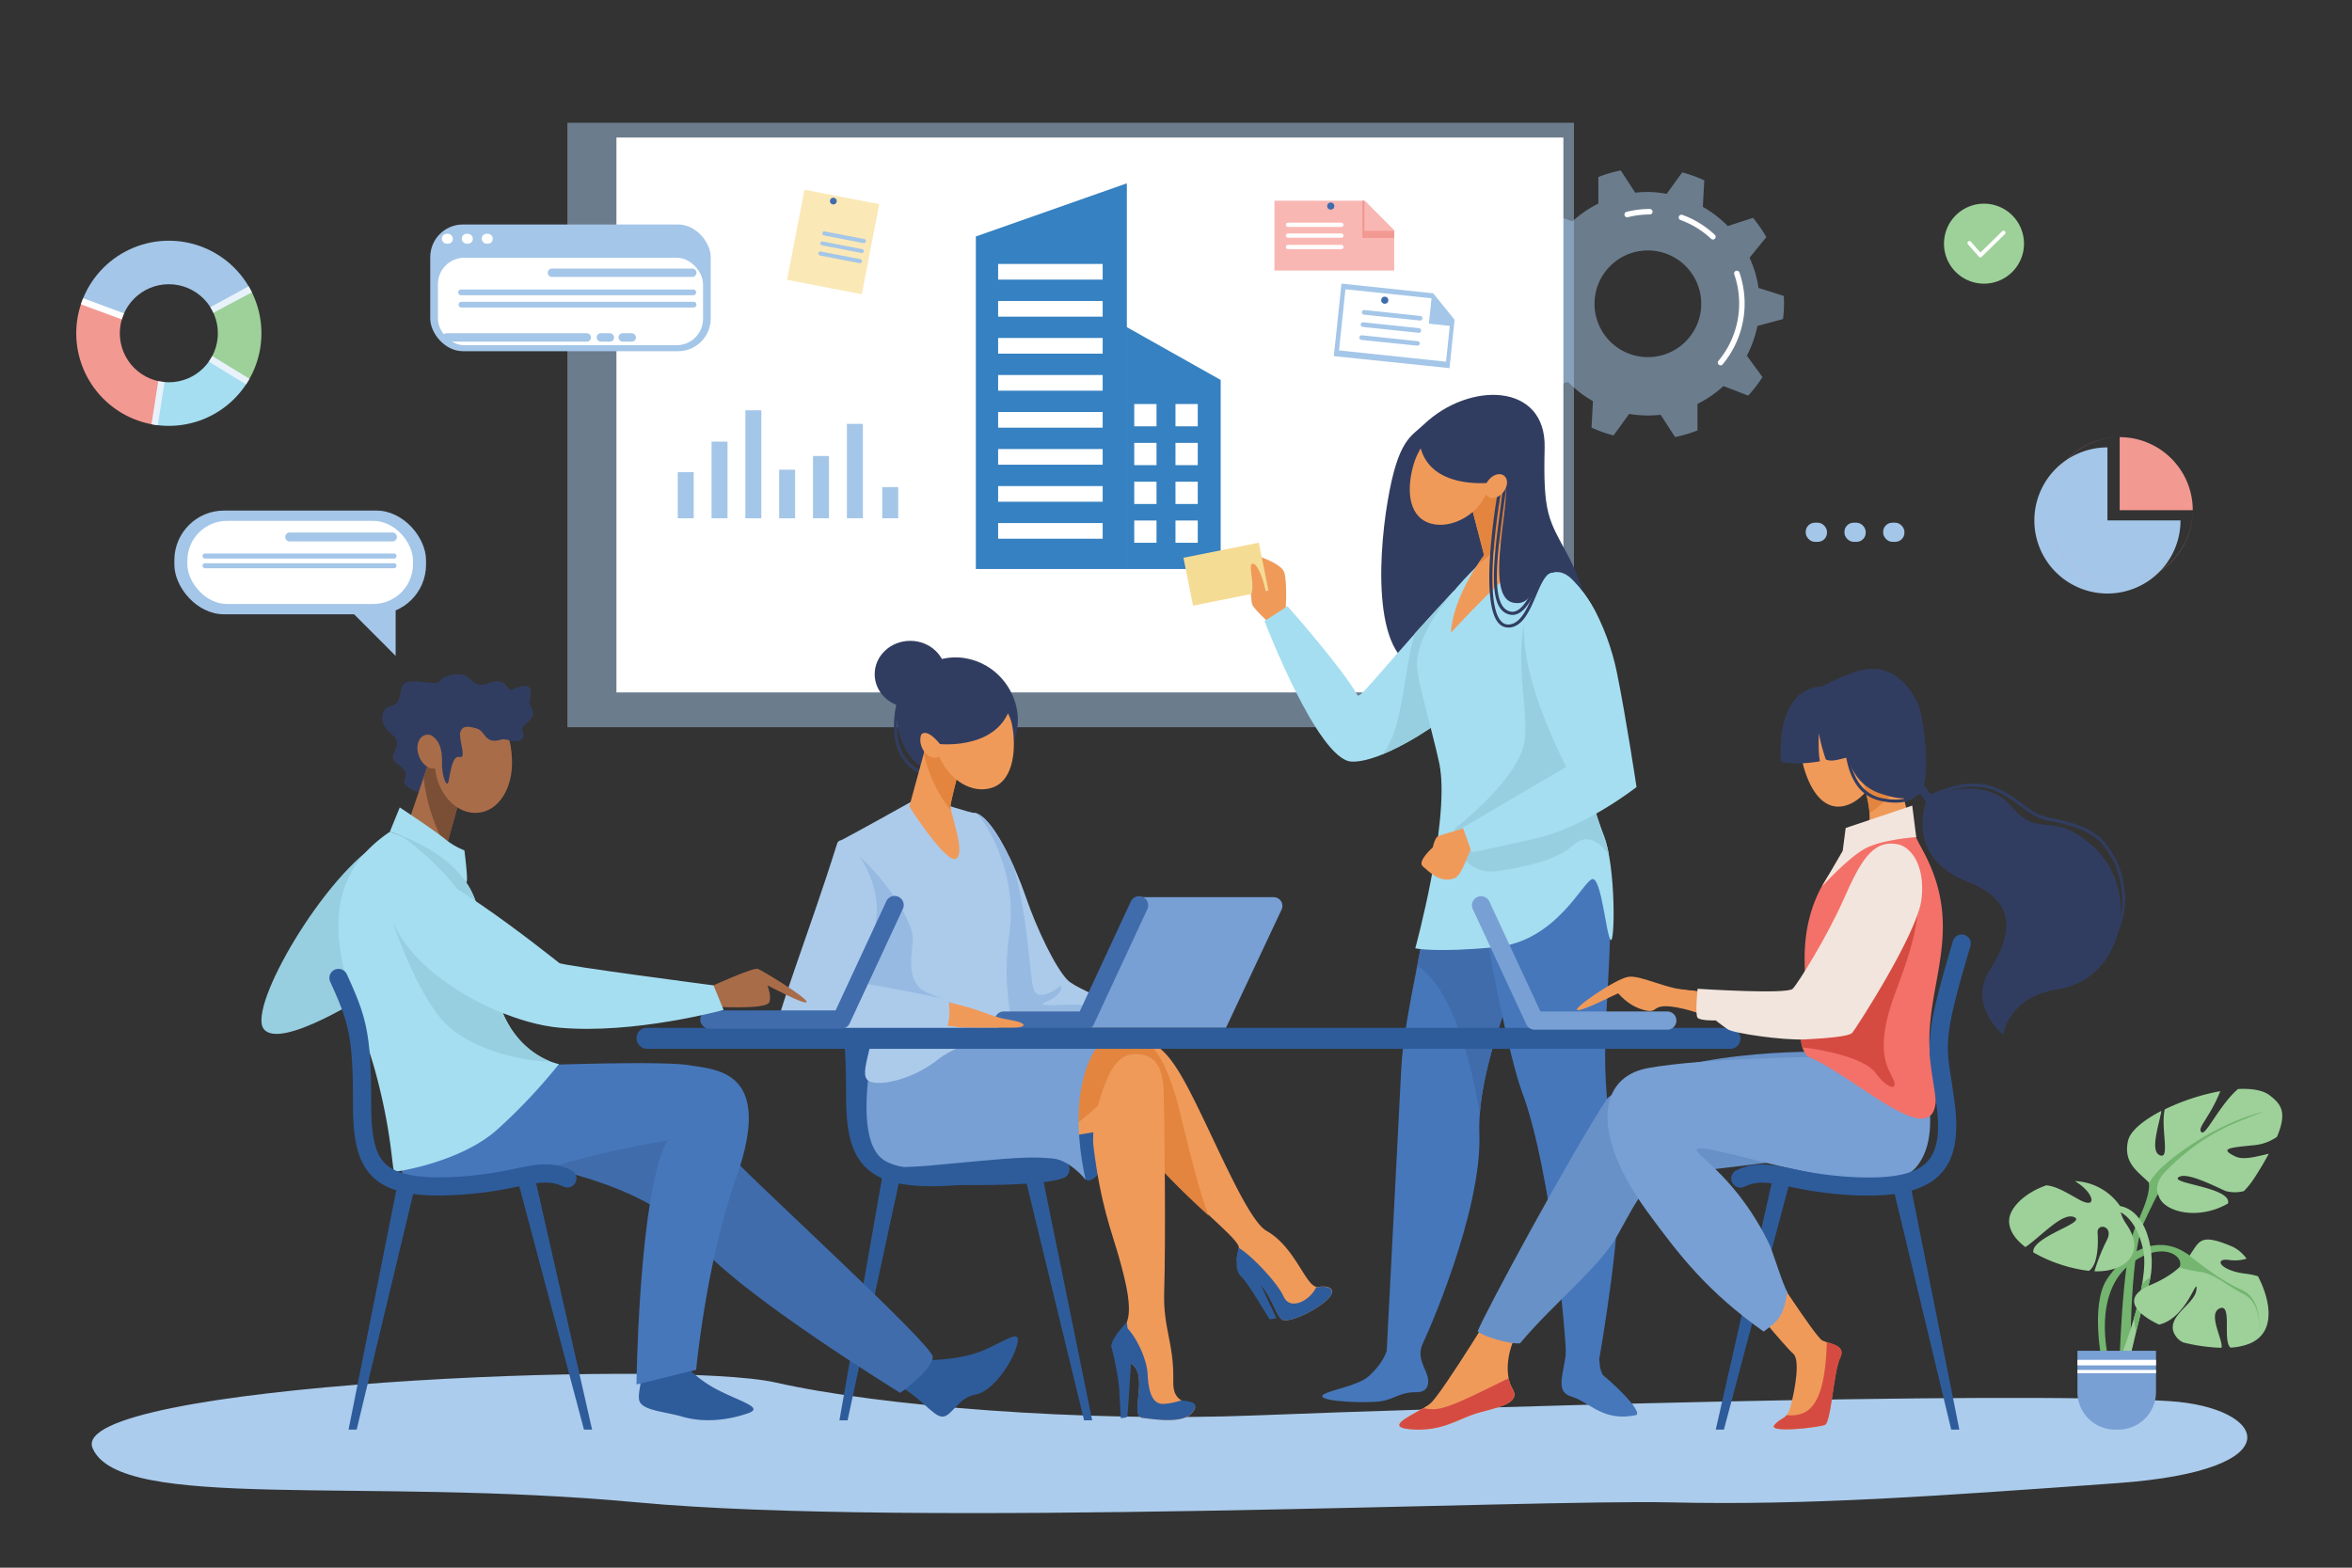 <svg xmlns="http://www.w3.org/2000/svg" xmlns:xlink="http://www.w3.org/1999/xlink" id="Layer_1" data-name="Layer 1" viewBox="0 0 588 392"><rect x="0" y="0" width="588" height="392" fill="#333333" stroke="none"/><defs><style>.cls-1{fill:none;}.cls-2{fill:#abccec;}.cls-26,.cls-3{fill:#a4c6e8;}.cls-3{opacity:0.5;}.cls-4{fill:#fff;}.cls-5{fill:#3581c1;}.cls-6{fill:#313d60;}.cls-7{fill:#4677bb;}.cls-8{fill:#406cac;}.cls-9{fill:#f09a5a;}.cls-10{fill:#a5def0;}.cls-11{fill:#97cfe0;}.cls-12{fill:#e3853e;}.cls-13{fill:#f5dc95;}.cls-14{fill:#accbeb;}.cls-15{fill:#97bae2;}.cls-16{fill:#78a0d4;}.cls-17{fill:#2e5c9b;}.cls-18{fill:#6891c8;}.cls-19{fill:#f37169;}.cls-20{fill:#d54b42;}.cls-21{fill:#f2e5dd;}.cls-22{fill:#a96c49;}.cls-23{fill:#7a4f35;}.cls-24{fill:#74b570;}.cls-25{fill:#9dd199;}.cls-27{fill:#f29992;}.cls-28{clip-path:url(#clip-path);}.cls-29{fill:#e8f2fb;}.cls-30{fill:#f9b7b3;}.cls-31{fill:#fae8b6;}</style><clipPath id="clip-path"><path class="cls-1" d="M42.21,60.19A23.15,23.15,0,1,0,65.36,83.33,23.14,23.14,0,0,0,42.21,60.19Zm0,35.4A12.26,12.26,0,1,1,54.47,83.33,12.26,12.26,0,0,1,42.21,95.59Z"></path></clipPath></defs><path class="cls-2" d="M542.34,350.35c-42-2.63-184.87,1.83-228.32,3.57s-93.89-2.29-120.09-8.22-177.64.5-170.77,16.44,67.47,7.12,136.2,13.53,223.28-.8,258.15,0,66.83-1.6,111.76-4.81S566.68,351.88,542.34,350.35Z"></path><path class="cls-3" d="M445.76,79.78A34.24,34.24,0,0,0,446,76c0-.68,0-1.35-.06-2l-6.31-2a27.54,27.54,0,0,0-2.24-7.56l4.19-5.15a34.65,34.65,0,0,0-3.32-4.82l-6.31,2.06a28,28,0,0,0-6.24-4.8l.36-6.63a34.27,34.27,0,0,0-5.51-2l-3.9,5.38A27.51,27.51,0,0,0,412,48a28.21,28.21,0,0,0-3.2.18l-3.61-5.57a34.07,34.07,0,0,0-5.6,1.65v6.64a28.3,28.3,0,0,0-6.5,4.46L386.89,53a33.55,33.55,0,0,0-3.57,4.63L387.23,63a27.85,27.85,0,0,0-2.64,7.43l-6.4,1.71A34.2,34.2,0,0,0,378,76c0,.69,0,1.36.06,2l6.31,2a27.54,27.54,0,0,0,2.24,7.56l-4.19,5.15a34.65,34.65,0,0,0,3.32,4.82L392,95.5a27.82,27.82,0,0,0,6.24,4.8l-.36,6.63a34.27,34.27,0,0,0,5.51,1.95l3.9-5.38a27.47,27.47,0,0,0,4.66.39,28.25,28.25,0,0,0,3.21-.18l3.61,5.57a34.07,34.07,0,0,0,5.6-1.65V101a27.76,27.76,0,0,0,6.49-4.47l6.19,2.39a33.55,33.55,0,0,0,3.57-4.63l-3.91-5.36a27.85,27.85,0,0,0,2.64-7.43ZM412,89.3A13.34,13.34,0,1,1,425.31,76,13.33,13.33,0,0,1,412,89.3Z"></path><path class="cls-4" d="M430.16,91.36a.64.64,0,0,1-.43-.16.66.66,0,0,1-.09-1,22.4,22.4,0,0,0,3.94-21.55.69.69,0,1,1,1.3-.45,23.8,23.8,0,0,1-4.19,22.88A.68.68,0,0,1,430.16,91.36Z"></path><path class="cls-4" d="M428.23,59.89a.72.72,0,0,1-.47-.19A22.2,22.2,0,0,0,420.07,55a.69.69,0,0,1,.47-1.29,23.47,23.47,0,0,1,8.16,5,.69.69,0,0,1-.47,1.19Z"></path><path class="cls-4" d="M406.8,54.33a.67.67,0,0,1-.66-.52.69.69,0,0,1,.49-.84,24.22,24.22,0,0,1,5.82-.72.69.69,0,0,1,0,1.38,22.41,22.41,0,0,0-5.48.68Z"></path><rect class="cls-3" x="141.85" y="30.7" width="251.63" height="151.14"></rect><rect class="cls-4" x="154.11" y="34.39" width="236.74" height="138.75"></rect><polygon class="cls-5" points="281.71 45.84 243.96 59.13 243.96 142.28 281.71 142.28 281.71 45.84"></polygon><polygon class="cls-5" points="305.17 95.01 281.56 81.72 281.56 142.28 305.17 142.28 305.17 95.01"></polygon><rect class="cls-4" x="283.56" y="101.03" width="5.57" height="5.57"></rect><rect class="cls-4" x="283.56" y="110.74" width="5.57" height="5.57"></rect><rect class="cls-4" x="283.56" y="120.45" width="5.57" height="5.57"></rect><rect class="cls-4" x="283.56" y="130.15" width="5.57" height="5.57"></rect><rect class="cls-4" x="293.87" y="101.03" width="5.57" height="5.57"></rect><rect class="cls-4" x="293.87" y="110.74" width="5.57" height="5.57"></rect><rect class="cls-4" x="293.87" y="120.45" width="5.57" height="5.57"></rect><rect class="cls-4" x="293.87" y="130.15" width="5.57" height="5.57"></rect><rect class="cls-4" x="249.53" y="66" width="26.14" height="3.92"></rect><rect class="cls-4" x="249.53" y="75.26" width="26.14" height="3.92"></rect><rect class="cls-4" x="249.53" y="84.51" width="26.14" height="3.92"></rect><rect class="cls-4" x="249.53" y="93.77" width="26.14" height="3.92"></rect><rect class="cls-4" x="249.53" y="103.02" width="26.14" height="3.92"></rect><rect class="cls-4" x="249.53" y="112.28" width="26.14" height="3.92"></rect><rect class="cls-4" x="249.53" y="121.54" width="26.14" height="3.92"></rect><rect class="cls-4" x="249.53" y="130.79" width="26.14" height="3.92"></rect><path class="cls-6" d="M356,106.1c11.28-10.74,30.56-10.5,30.16,5.86s.94,17.89,5.58,26.47c16.11,29.76-19.2,28-33.92,29s-13.51-26.77-10.9-42.15S352.68,109.24,356,106.1Z"></path><path class="cls-7" d="M361.24,199.86c-3.62,30.38-10.19,52.83-10.92,67.23s-3.66,71.1-3.66,71.1,8-.56,8.78-1.79,15.14-33.19,14.4-53,14.39-49.83,14.39-49.83l-3.65-29.49Z"></path><path class="cls-8" d="M364.71,213.09l-5.65,2.36c-1.54,9.63-3.25,18.29-4.74,26,9,5.81,13.65,25.2,15.64,37.06,1-13.27,7.27-29.29,11.16-38.16Z"></path><path class="cls-7" d="M390.83,196.8S403,212.35,402.64,230c-.58,26.86-3.51,34.53,1.59,62.69,2,11-4.4,47-4.4,47s-5.45.43-8.38-1c.25-2.64-3.52-45.64-10.86-65.41-3.56-9.57-8.55-36.38-11.23-51.76s-3.18-18.55-2.2-18.55S390.83,196.8,390.83,196.8Z"></path><path class="cls-9" d="M321.38,153.61s.54-8-.33-10.53-8.35-4.65-8.35-4.65-.33,11.49.43,12.9,5.21,5.43,5.21,5.43Z"></path><path class="cls-10" d="M363.46,147.75c-17.13,18.45-22.73,26.21-24,26.21-4.07-7.18-17.58-22.37-17.58-22.37l-5.76,3.7s13.31,34.79,21.77,35.15,25.66-12,25.88-13.42S363.46,147.75,363.46,147.75Z"></path><path class="cls-11" d="M345.59,188.63c8.38-3.41,18-10.55,18.15-11.61.22-1.42-.28-29.27-.28-29.27-3.73,4-7,7.59-9.82,10.71C350.57,169.89,350.77,182.34,345.59,188.63Z"></path><path class="cls-10" d="M380.88,135.61s16.4,8.22,20,22.77-7,32.53-8.32,42.12-31.24,11.28-31.24,1c0-9.84-7.5-30.74-7.08-36.06,1-12.49,19.25-27.8,19.25-27.8Z"></path><path class="cls-9" d="M376.11,116.75l7,21.72s-7.52,5.8-20.38,19.75c.5-9.28,8.28-19.41,8.28-19.41l-5.33-20.5Z"></path><path class="cls-12" d="M379.39,126.88l-3.28-10.13-10.39,1.56,5.33,20.5s-.52.83-1.29,2.13A24.92,24.92,0,0,0,379.39,126.88Z"></path><path class="cls-9" d="M372.23,121.65c-1.9,6.91-9.25,10.72-14.48,9.28s-6.34-7.57-4.44-14.48,7.67-11.34,12.9-9.91S374.13,114.75,372.23,121.65Z"></path><path class="cls-10" d="M360,191.78c2.28,14.44-6.18,45.35-6.18,45.35s5.05,1.15,20.18-.31,21.8-16.57,24.08-17,3.45,14,4.57,15.2,1.3-18.29-1.64-25.92c-5.21-13.54-4.19-19.28-2.24-27.48C402.22,167,360,191.78,360,191.78Z"></path><path class="cls-7" d="M347,331.08c1.37,5.54-1.32,9.93-4.92,13.13-2.93,2.6-11.94,3.71-11.5,5s11.06,1.71,14.64,1.17,4.56-2.28,9-2.27c2.92,0,3.47-2.38,2.16-5.31s-1.75-4.56-.58-7.2S347,331.08,347,331.08Z"></path><path class="cls-7" d="M400.15,331.08c-.22,5.75-.89,10,.52,12.69,5.45,4.56,10,9.74,8.25,10.09-8.25,1.71-11.39-3.24-16.06-4.64-5.72-1.72.55-8.92-1.7-18.14-1.24-5.13,8.65-3.9,8.65-3.9Z"></path><path class="cls-11" d="M402.23,213.82a27.51,27.51,0,0,0-1.23-4.71c-5.21-13.54-4.19-19.28-2.24-27.48a6.54,6.54,0,0,0,.19-1.72c.44-1.46.85-2.94,1.21-4.43l-1.76-16-12.75-15.13c-9.55,14-3.1,31.41-4.53,41s-17.44,21.84-17.44,21.84l.52,3.4a8.65,8.65,0,0,0,9.73,7.27c6.59-.91,15.25-2.75,19.1-6.32S400.05,210.8,402.23,213.82Z"></path><path class="cls-9" d="M367.42,206.69s-7.06,2-7.91,2.42-1.31,2.77-1.31,2.77-4,3.52-2.49,4.76,4.31,4.39,8,2.93c2.25-.9,4-9.15,5.46-9.22S367.42,206.69,367.42,206.69Z"></path><path class="cls-10" d="M387.43,142.55c7.56.21,14.41,13.83,16.8,25.64s4.9,28.61,4.9,28.61-12.52,9.89-24.9,12.78c-10.8,2.52-16.32,3.51-16.32,3.51l-2.19-6.17,25.84-15.18s-9.5-17.9-10.44-31.4S381.68,142.39,387.43,142.55Z"></path><rect class="cls-13" x="296.87" y="137.49" width="19.22" height="12.21" transform="translate(-22.26 63.1) rotate(-11.35)"></rect><path class="cls-9" d="M316.84,152.64c.26-4.95-2.19-11.71-3.6-11.7s.43,4.43-.33,7.36C312.5,149.88,316.84,152.64,316.84,152.64Z"></path><path class="cls-6" d="M354.69,108.7c.42,13.56,16.26,12.52,20.6,11.69s-5.28,28.6,3,30.3c6.07,1.25,4.71-8.24,11.45-7.61,3,.28,6,4.89,6,4.89a9.2,9.2,0,0,0-2.73-4.89c-2.28-2.05-8.25-14.63-9.82-23.64s-12.2-14.82-15.35-15-10.84,3.4-10.84,3.4Z"></path><path class="cls-6" d="M378.13,153.76a2.94,2.94,0,0,1-.65-.07c-2.65-.56-3.93-3.34-4-8.75-.09-4.63.68-10.58,1.49-16.87.32-2.55.66-5.18.94-7.73a.41.41,0,0,1,.44-.35.4.4,0,0,1,.35.44c-.28,2.55-.62,5.19-1,7.74-1.57,12.18-3,23.69,1.93,24.75a2.5,2.5,0,0,0,.47.05c2.86,0,5.44-5.58,6.94-11a.4.4,0,0,1,.49-.27.39.39,0,0,1,.27.49C384.82,145.75,382.15,153.76,378.13,153.76Z"></path><path class="cls-6" d="M377.07,156.91a3.14,3.14,0,0,1-2.34-1c-5.4-5.71-.06-34.34.17-35.56a.4.4,0,0,1,.78.15c-.06.29-5.5,29.45-.37,34.87a2.33,2.33,0,0,0,2.15.76c2.81-.37,4.42-4.17,5.85-7.53s2.69-6.33,5-6.25a.4.4,0,0,1,.38.41.4.4,0,0,1-.41.39h-.05c-1.74,0-2.94,2.8-4.2,5.76-1.51,3.56-3.22,7.58-6.47,8Z"></path><path class="cls-9" d="M375.88,123c-1.12,1.44-2.87,2-3.91,1.14s-1-2.63.14-4.06,2.86-1.95,3.9-1.15S377,121.55,375.88,123Z"></path><path class="cls-6" d="M252.82,173.2c3.87,7.74.66,16.64-6.94,19.79s-16,1.36-19.89-6.37-1-17,6.41-20.71S249,165.47,252.82,173.2Z"></path><path class="cls-6" d="M232,193.91c-.86,0-2.54-.3-4.68-2.2a12,12,0,0,1-3.55-6.72,23.35,23.35,0,0,1,1.31-12,.39.39,0,0,1,.5-.25.4.4,0,0,1,.25.5,22.69,22.69,0,0,0-1.28,11.57,11.12,11.12,0,0,0,3.3,6.28c2.71,2.41,4.53,2,4.55,2a.39.39,0,0,1,.48.27.4.4,0,0,1-.27.49A2.41,2.41,0,0,1,232,193.91Z"></path><path class="cls-14" d="M243.8,203.29c4.4,1,10,13.22,12.68,21.05s7.39,17.7,10.44,20.75S290,255.2,290,255.2s-49.45.09-48.44,0S243.8,203.29,243.8,203.29Z"></path><path class="cls-15" d="M270.05,251.27c-2.71-.39-12.47.87-8.31-.87s3.57-4,3.57-4-5.89,4.93-7,.62c-.91-3.72-1.27-16.84-4.75-30-2.87-6.52-6.63-13.05-9.8-13.76,0,0-.11,4.63-.29,11.13,1.21,14.37,3.27,35.49,3.79,40.81,6.56,0,17.53,0,26.7,0l6.11-.29S272.76,251.65,270.05,251.27Z"></path><path class="cls-14" d="M227.62,200.58s-14,7.82-17.26,9.49,9.14,50.48,11.9,52.58,27.05.36,29.81-2.28-2.12-10.73.27-26.93-7.3-30.18-8.54-30.15-9.37-2.71-9.37-2.71Z"></path><path class="cls-15" d="M222.26,262.65c2.76,2.09,20.14,2.13,27.54-.17.83-.26,4.62-1.77,4.71-3.19-.89-.17-4.44.26-5.87-.07-5-1.15-7.76-7.35-7.76-7.35s-2.76-1-8.92-3.6-3.63-10.52-3.77-14-6.09-14.86-17.26-23.49l-1,.46C209.11,219.17,219.71,260.71,222.26,262.65Z"></path><path class="cls-16" d="M318.43,224.34h-33.7L269.37,257H306.5l13.9-29.57A2.18,2.18,0,0,0,318.43,224.34Z"></path><path class="cls-8" d="M271.38,257.47H251.1a2.28,2.28,0,1,1,0-4.55h18.83l12.73-27.4a2.28,2.28,0,1,1,4.13,1.92l-13.34,28.71A2.27,2.27,0,0,1,271.38,257.47Z"></path><path class="cls-9" d="M236.21,250.49c8.8,1.65,11,3.67,15.76,4.44,5.44.88,4.79,2.08.75,2.08s-14.18.15-17.67-.62S236.21,250.49,236.21,250.49Z"></path><path class="cls-14" d="M209.26,211c-6.74,21.56-16.3,46-14.78,46s40.24,1.56,41.77.26,1.08-6.31.87-7-22-4.52-22-4.52,2.87-5.59,4-16.53S210.54,206.89,209.26,211Z"></path><path class="cls-9" d="M232.75,181.85l-5.43,19.85S236.49,216,239,214.75s-1.41-11.64-1.41-13.05,3.93-16,3.93-16Z"></path><path class="cls-12" d="M237.8,202.71a5.08,5.08,0,0,1-.19-1c0-1.41,3.93-16,3.93-16l-8.79-3.89-1.8,6.56A34.17,34.17,0,0,0,237.8,202.71Z"></path><path class="cls-9" d="M253.07,181.52c1,5.75.36,13.4-4.76,15.34s-11.26-1.77-13.75-8.3-.35-13.4,4.76-15.35S251.84,174.64,253.07,181.52Z"></path><path class="cls-9" d="M235.77,184.76c.72,2,.1,4.07-1.39,4.6s-3.26-.68-4-2.69-.09-4.07,1.39-4.6S235.06,182.74,235.77,184.76Z"></path><path class="cls-6" d="M253.13,174.29c-1.74,13.5-18.15,11.76-18.15,11.76s-3.38-4.45-4.91-2.11,2.12-13.7,11.53-14.2C244.7,169.57,253.13,174.29,253.13,174.29Z"></path><ellipse class="cls-6" cx="227.56" cy="168.58" rx="8.89" ry="8.34"></ellipse><polygon class="cls-17" points="209.86 355.15 211.89 355.15 225.02 294.35 220.55 294.35 209.86 355.15"></polygon><polygon class="cls-17" points="273.05 355.15 271.02 355.15 255.75 292.19 260.22 292.19 273.05 355.15"></polygon><path class="cls-17" d="M233.05,296.62c-8.14,0-13.3-1.46-16.59-4.67-4.08-4-4.93-10.13-4.94-18.15,0-6.31-.16-10.43-.5-13.75a2.28,2.28,0,1,1,4.53-.47c.36,3.49.52,7.74.53,14.21,0,8.13,1,12.45,3.56,14.9s7.25,3.55,15.13,3.35a89.49,89.49,0,0,0,17.06-2.1c5.53-1.13,9.53-1.94,14.28.33a2.28,2.28,0,0,1-2,4.11c-3.37-1.61-6.22-1-11.41,0a93.68,93.68,0,0,1-17.85,2.2C234.25,296.62,233.64,296.62,233.05,296.62Z"></path><path class="cls-17" d="M214.55,257.27l12.47.52L223.7,292.2s-9.29-5.93-9.15-12.31S214.55,257.27,214.55,257.27Z"></path><path class="cls-9" d="M276.08,260.47c10.53-1.59,14.12-1.09,20.57,10.91s15,33.62,20,36.41c7.43,4.2,9.89,14.51,12.95,14s5,.89,1.69,3.65-8.68,5.11-10.52,4.62-3.25-8.41-8.05-11-3.35-4.68-3-7-14-12.76-24.77-25.79c-6.58-8-10-13.22-10.48-18A12.5,12.5,0,0,1,276.08,260.47Z"></path><path class="cls-12" d="M302.2,304c-2.45-6.21-4.9-16.46-7.21-25.85-3.28-13.37-6.72-16.54-8.9-18-2.63-.66-5.76-.36-10,.28a12.5,12.5,0,0,0-1.67,7.9c.51,4.77,3.9,10,10.48,18A189.85,189.85,0,0,0,302.2,304Z"></path><path class="cls-17" d="M279.29,271s-2.81,21.16-5.42,23.31c-1.87,1.53-3.19,1.64-4.5-4.67s2-29.86,2-29.86Z"></path><polygon class="cls-9" points="277.05 282.49 251.1 286.85 265.75 265.84 276.9 263.57 283.59 265.11 277.05 282.49"></polygon><path class="cls-17" d="M309.66,312.15c-.84,3.39-.74,5.9.72,7.15s7,10.59,7,10.59l1.73-.26-4-8.54Z"></path><path class="cls-17" d="M320.74,330.1c1.84.49,7.2-1.86,10.52-4.62s1.36-4.11-1.69-3.65a1.24,1.24,0,0,1-.51,0c-1.53,3.4-6.54,6-8.16,2.36s-8.48-10.66-11.24-12.18v.16c-.32,2.28-1.76,4.39,3,7S318.91,329.61,320.74,330.1Z"></path><path class="cls-12" d="M223.11,261.32c-9.21,16.52-2.92,27,8.27,28.1s28.86-1,39.16-9.53,18.74-17.61,17.56-19S223.11,261.32,223.11,261.32Z"></path><path class="cls-9" d="M275.32,273.65c1.89-5.66,4.06-10,8.27-10.07,4.42-.09,7.14,2.21,7.33,9.45.23,8.62.53,37.17.13,49.86-.3,9.6,2.5,12.68,2.27,22.7-.18,7.54,7.86,3.73,4.75,7.64-2.13,2.69-8.49,1.81-12.4,1.31-3.48-.44,1.8-10.87-3-13.66-4.14-2.39-4.22-6.27-1.61-9.22s.29-11.64-1.45-17.73-4.44-12.68-6.21-27.08C272.88,282.74,274.17,277.1,275.32,273.65Z"></path><path class="cls-17" d="M295.32,350.15a17.63,17.63,0,0,1-4.41.9c-2.9.1-3.77-3.09-4-7.42-.17-3.79-2.92-9.75-5.74-12.16,0,.06-.1.13-.16.19-2.61,2.95-2.53,6.83,1.61,9.22,4.81,2.79-.47,13.22,3,13.66,3.91.5,10.27,1.38,12.4-1.31S297.59,350.49,295.32,350.15Z"></path><path class="cls-17" d="M281.7,330.59s-4.22,4.41-3.84,6.25a70.12,70.12,0,0,1,1.91,10.06c.22,3.57.41,7.68.41,7.68s1.52,0,1.65-.43,1-14.54,1-14.54Z"></path><path class="cls-16" d="M218.68,259.82s-5.46,23.17,1.44,29.6,35.55.64,42.29.26c4.57-.26,9,5.31,9,5.31s-3.2-12.93-1-23.37,5.69-11.15,5.69-11.15l-4.67-.65Z"></path><path class="cls-14" d="M217.44,253.76c2.33,4.95-2.51,13.51-.81,16s11.42.35,17.8-4.78,18.44-6.26,18.44-6.26Z"></path><path class="cls-17" d="M227.32,296c19.29.73,39.59.39,39.59-2.49s-.87-4.9-15.81-3.74-25.09,2.75-29.58,1.74S227.32,296,227.32,296Z"></path><rect class="cls-17" x="159.14" y="257.01" width="275.97" height="5.25" rx="2.51"></rect><path class="cls-9" d="M469.12,186.63c1.87,6.59-2.69,13.38-7.72,14.81s-8.61-3.05-10.48-9.64.69-13.09,5.72-14.51S467.26,180,469.12,186.63Z"></path><path class="cls-9" d="M440.94,314.29s12.88,20,14.62,20.89,6.09,1.08,4.46,4.35-2.28,16.09-3.81,16.75-14.57,2.17-12.61,0,3.16-1.09,4.15-5,2.37-11.31.52-12.83-13.16-15.23-13.16-15.23Z"></path><path class="cls-9" d="M376.08,322.89S360.42,348.7,357.52,351s-12.47,5.8-4.64,6.38,11.6-2.61,16.53-4.06,11-2.32,8.7-6.09-1.35-12,3.65-17.22S376.08,322.89,376.08,322.89Z"></path><path class="cls-18" d="M456,263s-38.78-1-54.15,11.61c-9,13.63-30.75,53.85-32.44,58.29,1.16,1.16,7.69,3.25,10.59,3,8.56-10.2,19.87-19,24.36-27,5.55-9.86,7.26-14.79,16.25-15.66s29.29-3.77,35.39-3.77S456,263,456,263Z"></path><polygon class="cls-17" points="489.83 357.47 487.8 357.47 473.22 296.67 477.69 296.67 489.83 357.47"></polygon><polygon class="cls-17" points="428.94 357.47 430.98 357.47 447.7 294.52 443.23 294.52 428.94 357.47"></polygon><path class="cls-16" d="M478.11,260.37l-22.55,3.89s-29.95.28-43.65,2.83c-12.46,2.32-14.29,16.47,0,36,8.12,11.08,15,19.91,29,29.87,3.57-2.63,4.93-3.62,5.92-9.93-1-1.39-3.65-10.11-4.46-11.82-7.77-16.23-18.13-22.13-18.28-23.73,1.74-2.83,46.1,14.74,54.92,4.41C487.46,282,478.11,260.37,478.11,260.37Z"></path><path class="cls-19" d="M479,209.33a23.63,23.63,0,0,0-17.64,4.39c-4.94,5-10.53,13.35-10.19,27.05.44,17.4-2.69,18.52.57,23.31,13.61,5.62,36.89,29.76,31.41,3.88-4-18.75,8.7-32.72-1.52-53.51C480.83,212.76,479.79,211.12,479,209.33Z"></path><path class="cls-20" d="M451.21,247.32c-.27,9.07-1.55,11.74-.57,14.59,5.55.57,15.7,2.79,18.23,6.34,2.91,4.06,5.81,4.64,4.45,1.64s-4.93-7.25.58-21.85,8.12-24.46,2.71-34.62Z"></path><path class="cls-9" d="M479,209.33A70.93,70.93,0,0,1,474.49,191l-9.57,2.82s5.43,12.18.21,16.54a49.67,49.67,0,0,0-3.73,3.4A23.63,23.63,0,0,1,479,209.33Z"></path><path class="cls-12" d="M474.78,193.26l-2-1.79-7.8,2.3,0,0a31.74,31.74,0,0,1,2.44,9.53,27.55,27.55,0,0,0,7.79-7.73C475,194.73,474.87,193.93,474.78,193.26Z"></path><path class="cls-9" d="M472.31,212.06c-9.86,3.44-8.76,13.83-17.84,29.15-4.69,7.92-9.05,7.8-9.05,7.8a209.62,209.62,0,0,1-24.33-1.54c-8.34-1-8.87,1.47-3.07,3.54,11.7,4.18,23.84,8.69,33.63,7.6S478.18,232.54,479,226C480.24,217.05,477.28,210.32,472.31,212.06Z"></path><path class="cls-17" d="M467.24,298.94c-.61,0-1.24,0-1.88,0a93.92,93.92,0,0,1-17.86-2.2c-5.18-1.05-8-1.63-11.4,0a2.28,2.28,0,0,1-2-4.11c4.75-2.27,8.75-1.46,14.28-.33a90.17,90.17,0,0,0,17.06,2.11c8.57.21,13.81-1.08,16.49-4.05,2.39-2.65,3.1-7.07,2.22-13.91-.3-2.32-.6-4.25-.86-6-.74-4.77-1.23-7.92-.62-12.77.56-4.53,2.06-10.57,5.54-22.29a2.28,2.28,0,1,1,4.37,1.29c-6.51,21.93-6.18,24.07-4.79,33.08.27,1.72.57,3.68.88,6.06,1.06,8.25,0,13.83-3.36,17.54S476.27,298.94,467.24,298.94Z"></path><path class="cls-20" d="M377.15,344.64c-10.39,5.09-16,8-19.32,7.72-.79-.06-1.44-.14-2-.23-3.71,2.19-9.63,4.78-3,5.27,7.83.58,11.6-2.61,16.53-4.06s11-2.32,8.7-6.09A8.05,8.05,0,0,1,377.15,344.64Z"></path><path class="cls-20" d="M456.7,335.6c-.26,8.23-1.39,16.38-6.42,17.92a8.51,8.51,0,0,1-3.63.33c-.79,1-1.76,1-3,2.43-2,2.17,11.09.65,12.61,0s2.18-13.49,3.81-16.75C461.36,336.85,458.67,336.22,456.7,335.6Z"></path><path class="cls-16" d="M416.66,257.47h-33a2.27,2.27,0,0,1-2.07-1.32l-13.34-28.71a2.28,2.28,0,1,1,4.13-1.92l12.73,27.4h31.56a2.28,2.28,0,1,1,0,4.55Z"></path><path class="cls-9" d="M423.57,247.76c-6.67-.1-13.29-4.07-16.57-3.49s-14,8-12.67,8.31,9.86-4.12,10.15-4.18,2.13,3,6.67,4.2,0-3.41,14.12.85C434.43,256.21,423.57,247.76,423.57,247.76Z"></path><path class="cls-21" d="M478.06,201.44l1,7.89s-8.63.52-12.93,2.93-10.63,9.41-10.63,9.41l5.18-8.92.74-5.71Z"></path><path class="cls-21" d="M474.39,211.1C468,209.9,465,215.65,460.85,225s-11.26,20.77-12.67,22.24-23.78,0-23.78,0-.68,6.47,0,7.25,4.54.67,4.54.67,1.55,1.24,3,2.22,13.73,2.81,19.43,2.52,10.93-.77,11.7-1.64,16.34-24.85,17.31-33.46S477.66,211.72,474.39,211.1Z"></path><path class="cls-6" d="M455.48,171.66c-12.13.58-10.23,18.82-10.23,18.82s3.15,1,9.75-.11c-.51-2-.29-7-.29-7a46.26,46.26,0,0,0,1.74,6.53c1.4.64,3,.07,5.66-.58a11.93,11.93,0,0,0,7.93,9.09c2.95.92,6.07,2,9.55.29s1.56-19.53-.28-23.11c-2.78-5.37-7.39-10.18-15.37-7.64A59.6,59.6,0,0,0,455.48,171.66Z"></path><path class="cls-6" d="M476.57,193.32l4.95,7.25S476,214.3,492,220.52c12.52,4.87,11,13.45,5.39,22.08s3.38,16.17,3.38,16.17,1.38-9.56,13.54-11.36c16.58-2.47,21.28-24.73,8.89-35.86-10.25-9.21-13.36-1.58-20.3-9.85s-20-2.68-20-2.68l-4.8-7Z"></path><path class="cls-6" d="M528.92,233.93a.32.32,0,0,1-.19-.05.38.38,0,0,1-.16-.53c4.18-7.64.77-16.9-1-19.4l-.53-.82c-1.69-2.63-3.79-5.91-15-7.92-2.68-.48-4.85-2.08-7.15-3.77-4.77-3.5-10.18-7.47-21.93-2.06a.41.41,0,0,1-.53-.2.39.39,0,0,1,.2-.52c12.17-5.6,17.78-1.49,22.73,2.14,2.22,1.64,4.32,3.18,6.82,3.63,11.52,2.07,13.73,5.51,15.5,8.27.17.28.34.54.52.8a21.5,21.5,0,0,1,2.83,8.22,19.33,19.33,0,0,1-1.85,12A.38.38,0,0,1,528.92,233.93Z"></path><path class="cls-6" d="M473.92,200.7a17.18,17.18,0,0,1-2.57-.21c-4.23-.63-9.9-3-10.34-16.54a.4.4,0,1,1,.79,0c.18,5.59,1.29,9.73,3.3,12.3a9.28,9.28,0,0,0,6.37,3.49c3.94.59,6.56-.14,7.78-2.18a.4.4,0,0,1,.68.41C478.83,199.78,476.81,200.7,473.92,200.7Z"></path><path class="cls-11" d="M95.44,210.28c-14.08,8.05-33.66,41.51-29.52,47s26.32-8.9,26.32-8.9Z"></path><path class="cls-6" d="M121.74,171.48c-5.38-.14-3.39-4.14-9.57-2.54-3.25.84-.85,2.17-5.07,1.74s-6.3-.87-6.83,1.88-.79,3.63-2.82,4.07-3,4.06,0,6.52,1.52,3.48.86,5.51,1.57,2.18,2.78,4.06-1.11,2.25.63,3.88a6.19,6.19,0,0,0,4.18,1.49L113.23,184Z"></path><path class="cls-17" d="M231.24,340.09s7.83.22,13.92-2.17,10.23-6.09,9.14-1.74-6.09,11.81-10.44,12.54-5.88,5.51-8.27,5.51-5.87-5.51-12-8.27C218.08,343.45,231.24,340.09,231.24,340.09Z"></path><path class="cls-17" d="M169.53,339.36a30.1,30.1,0,0,0,9,7.7c5.92,3.26,12.75,4.83,8.52,6.31s-10.43,2.62-16.47.87c-4.24-1.23-9.2-1.49-10.51-3.49s1.54-7,.35-14.54C159.49,330.19,169.53,339.36,169.53,339.36Z"></path><path class="cls-8" d="M132.85,266.36s45.37,17,49,21.73,51.34,48,51.34,51.2-8.12,9-8.12,9-40.9-25.09-51.05-37.85-34.93-18.92-48.1-20.1S132.85,266.36,132.85,266.36Z"></path><path class="cls-7" d="M134.59,266.36s31-1.16,37.71,0,21.31,1.14,11.74,28.16c-7.51,21.17-10,48-10,48l-14.92,3.67s.59-48.2,7.71-61a238.91,238.91,0,0,0-27.88,6.3c-24.46,7-37.88,3.49-37.88,3.49l-3.64-12.77Z"></path><polygon class="cls-22" points="108.68 186.22 101.09 208.63 110.67 214.94 116.1 195.58 108.68 186.22"></polygon><path class="cls-23" d="M111.53,211.88l4.57-16.3-7.42-9.36-2.78,8.2A46.67,46.67,0,0,0,111.53,211.88Z"></path><path class="cls-22" d="M128,190c.25,6.81-3.1,12.71-8.42,13.23s-10.18-4.55-10.85-11.33,3.1-12.72,8.43-13.24S127.63,179.26,128,190Z"></path><path class="cls-10" d="M97.45,208c-23.28,15.72-8.8,41.12-3.69,59.69C98.12,283.48,98,293,98.63,293s16.66-2.39,25.8-10.66a140,140,0,0,0,15.31-16.27S128,264,124.21,248.87c-1.94-7.68-1.06-11.86-5.49-24S97.45,208,97.45,208Z"></path><path class="cls-10" d="M97.45,208l2.49-6.1s7.91,5.22,11.06,7.68a17.83,17.83,0,0,0,5.1,3.05s1.14,8.74.4,7.95C107.17,210.56,97.45,208,97.45,208Z"></path><polygon class="cls-17" points="87.14 357.47 89.17 357.47 103.74 296.67 99.27 296.67 87.14 357.47"></polygon><polygon class="cls-17" points="148.02 357.47 145.99 357.47 129.26 294.52 133.73 294.52 148.02 357.47"></polygon><path class="cls-17" d="M109.78,298.94c-8.15,0-13.3-1.46-16.6-4.67-4.08-4-4.92-10.13-4.93-18.15,0-16.86-1-20.35-5.71-30.65a2.28,2.28,0,0,1,4.14-1.91c5,10.89,6.1,14.89,6.12,32.55,0,8.13,1,12.45,3.56,14.9s7.25,3.55,15.13,3.36a90.17,90.17,0,0,0,17.06-2.11c5.54-1.13,9.54-1.94,14.28.33a2.28,2.28,0,0,1-2,4.11c-3.37-1.61-6.23-1-11.41,0a93.79,93.79,0,0,1-17.85,2.2C111,298.94,110.37,298.94,109.78,298.94Z"></path><path class="cls-8" d="M210.36,257.21h-33a2.28,2.28,0,0,1,0-4.56H208.9l12.73-27.4a2.28,2.28,0,0,1,4.13,1.92l-13.34,28.72A2.28,2.28,0,0,1,210.36,257.21Z"></path><path class="cls-11" d="M98.31,230.87s5.8,17.69,13,25,21.63,9.79,26.15,9.5c-3.6-1.45-10.47-5.57-13.23-16.51-1.94-7.68-1.06-11.86-5.49-24-3.29-9-13.41-14-18.41-15.87,6.24,4.48,14,11.86,16.44,17.48C119.41,232.68,98.31,230.87,98.31,230.87Z"></path><path class="cls-22" d="M178.38,246.39s10-4.56,11.1-4.13,12.18,7.14,12.18,8.25-9.79-4.14-9.79-4.14,1.09,2.9.43,4.29-8.17,1.39-15,1S178.38,246.39,178.38,246.39Z"></path><path class="cls-10" d="M98.63,217.2c-9.22,18.9,22.42,38.07,41.19,39.77s41.08-4.44,41.08-4.44l-2.52-6.14s-37.61-4.9-38.56-5.59S102,210.27,98.63,217.2Z"></path><path class="cls-22" d="M110.63,186.86c.85,2.25.22,4.57-1.4,5.19s-3.65-.7-4.5-3-.23-4.57,1.4-5.19S109.77,184.61,110.63,186.86Z"></path><path class="cls-6" d="M128,172.47c2.55-1.07,5.42-2.21,4.53,2.12-.38,1.89,0,1.36.68,3.1s-1.71,3.11-2.48,4.07,1.13,2-.42,3.18-3.59-.43-5,0c-4.3,1.28-3.77-2.1-6.19-2.8s-3.6-.6-4.06,1,1.7,6.64-.14,6.15-2.25,3.63-2.75,5.95-1.75-1.6-1.67-4.26c.13-4.07-.88-5.78-2.38-6.92s-2.14-11.49,5.11-11.88,7.3-1.09,10.39-1.74S126.87,173,128,172.47Z"></path><path class="cls-24" d="M534.58,290.74c4.62,4.23,2.61,8.45-.8,16.29s-4,36.78-4,36.78l2.81-.4s-.4-29.75,3.42-37.79,5.43-12.06,8.84-9.45S534.58,290.74,534.58,290.74Z"></path><path class="cls-25" d="M532,285.28c.56-2.5,3.9-5.21,8.36-7.51-.67,3.69-2.79,9.73-.59,11,3,1.67.29-6.75,1.43-11.38a55,55,0,0,1,13.86-4.55s0,0,0,.05c-2.62,6.64-6,9.25-4.63,10.25,1.06.76,4.51-6.9,9.06-10.83,3.42-.18,6.31.28,8,1.63,2.65,2.1,4.42,4,1.76,10.33a12,12,0,0,1-5.77,2.09c-6,.6-8.85.81-4.62,2.82,2.06,1,5.53-.06,8.34-.69-.91,1.68-2,3.58-3.4,5.74a21.31,21.31,0,0,1-2.82,3.6,9,9,0,0,1-4.54,0c-2.81-1.21-10-5-11.86-3.42S558,296.93,557,300.93c-7.35,4.24-15.77,2.22-17.25-1.67C537.73,294,530.35,292.81,532,285.28Z"></path><path class="cls-24" d="M547.25,313.86c-8-6-16.29-.4-20.51,6s-1.21,20.91-1.21,20.91,1.61,0,1.61-.6-4.42-17.09,6-24.53c6.54-4.65,11.26-2.41,11.86-.2s-2.61,6.23-2.61,6.23Z"></path><path class="cls-25" d="M528.75,301.46c8,0,10.66,12.47,8.44,19.71s-5.22,20.7-5.22,20.7l-2-2s7.64-18.9,5.83-27.34-6.23-9.85-7-9.85S528.75,301.46,528.75,301.46Z"></path><path class="cls-24" d="M535.5,321.22a5.77,5.77,0,0,1,2.11-1.78,15.08,15.08,0,0,1-.42,1.73c-1,3.29-2.18,7.88-3.16,11.9l-.44-2.53c-.05-.29-.08-.6-.11-.93A80.74,80.74,0,0,0,535.5,321.22Z"></path><path class="cls-25" d="M537.69,321.28c15.28-6.43,7.23-15.26,20.7-9.43a9.9,9.9,0,0,1,3.26,2.88,10,10,0,0,1-4.26.34c-4-.61-2.62,2.61,4,3.42a15.3,15.3,0,0,1,3.11.65c3.16,6.07,4.58,14.06-2.11,16.83a15.12,15.12,0,0,1-4.76,1c-2.06-1.64.51-11.13-2.68-9.82s1,8.14.41,9.87a44.44,44.44,0,0,1-9.54-1.34,4.77,4.77,0,0,1-2.53-2.9c-1-4.22,5.63-6.84,5.83-10.46.19-3.32-2.43,7.32-9.36,8.89C533.51,328.26,530.55,324.29,537.69,321.28Z"></path><path class="cls-25" d="M526.81,309.91c1.61-3.42-2.62-4.22-2.41-1.61.17,2.32.19,7.94-2.18,9.48a37.44,37.44,0,0,1-13.88-4.61,1.72,1.72,0,0,1,.17-1.05c1.81-3.62,13.47-6.63,9.85-7.84-2.88-1-7.93,4.71-12,7.56-2.44-1.85-4.08-4.06-4.08-6.53,0-3.34,4.06-7.12,9.31-8.92,2.36.23,4.55,1.52,8,3.47,5.06,2.87,3.89-1.77-.89-4.53a14.44,14.44,0,0,1,11.29,6.2s-.29,1.8,1.62,4.59c5.2,7.61-.81,12.05-8,11.76A47.77,47.77,0,0,1,526.81,309.91Z"></path><path class="cls-24" d="M546.76,313.52c3.93,3,8.3,6.59,13.66,9s4.29,10.28,4.29,10.28.8-6.79-3.66-9.12-7.42-5.09-10.81-5.62A49.05,49.05,0,0,1,545,317s1.08-2.14.45-3S546.76,313.52,546.76,313.52Z"></path><path class="cls-24" d="M566.14,277.85c-14.39,3.84-24.93,13-26.89,15.28s-2,2.86-2,2.86l1.52,2.86.71-.36s-1.16-2.41,1.88-5.54a55,55,0,0,1,16-11.53C561.76,279.55,566.14,277.85,566.14,277.85Z"></path><path class="cls-16" d="M528.75,337.77h.85a9.4,9.4,0,0,1,9.4,9.4v10.31a0,0,0,0,1,0,0H519.36a0,0,0,0,1,0,0V347.17a9.4,9.4,0,0,1,9.4-9.4Z" transform="translate(1058.36 695.24) rotate(-180)"></path><rect class="cls-4" x="519.36" y="340.03" width="19.65" height="1.38"></rect><rect class="cls-4" x="519.36" y="342.55" width="19.65" height="0.81"></rect><path class="cls-26" d="M526.86,130.13h18.27a18.27,18.27,0,1,1-18.27-18.26Z"></path><path class="cls-27" d="M548.19,127.57a18.26,18.26,0,0,0-18.27-18.26v18.26Z"></path><path class="cls-27" d="M511.66,127.57a18.26,18.26,0,0,0,18.26,18.26A18.34,18.34,0,0,1,511.66,127.57Z"></path><path class="cls-27" d="M529.92,109.31a18.26,18.26,0,0,0-18.26,18.26A18.34,18.34,0,0,1,529.92,109.31Z"></path><path class="cls-27" d="M529.92,145.83a18.26,18.26,0,0,0,18.27-18.26A18.35,18.35,0,0,1,529.92,145.83Z"></path><rect class="cls-26" x="169.44" y="118.05" width="3.99" height="11.54"></rect><rect class="cls-26" x="220.56" y="121.8" width="3.99" height="7.79"></rect><rect class="cls-26" x="186.34" y="102.59" width="3.99" height="27"></rect><rect class="cls-26" x="194.79" y="117.45" width="3.99" height="12.14"></rect><rect class="cls-26" x="203.25" y="114.02" width="3.99" height="15.57"></rect><rect class="cls-26" x="177.89" y="110.43" width="3.99" height="19.16"></rect><rect class="cls-26" x="211.73" y="105.99" width="3.99" height="23.6"></rect><g class="cls-28"><path class="cls-10" d="M63.13,96.12,42.21,83.33l-3.78,24.23A24.55,24.55,0,0,0,63.13,96.12Z"></path><path class="cls-25" d="M63.15,96.09l.13-.21a24.5,24.5,0,0,0,.54-24.14c-7.4,3.88-3,1.53-21.61,11.59C63.16,96.14,59.91,94.17,63.15,96.09Z"></path><path class="cls-26" d="M19.22,74.86l23,8.47L63.78,71.67C53.69,53,26.53,55.25,19.22,74.86Z"></path><path class="cls-27" d="M38.43,107.56l3.78-24.23-23-8.47A24.57,24.57,0,0,0,38.43,107.56Z"></path><path class="cls-4" d="M17.71,78.87a2.35,2.35,0,0,1,1.16.3,23.29,23.29,0,0,1,.84-3.26l12.49,4.6h0A2.25,2.25,0,0,1,32.74,79l-1.25-.46L20.28,74.38a24,24,0,0,1,3.61-6.07,2.43,2.43,0,0,1-1.25-1,25.91,25.91,0,0,0-3.89,6.56h0l-.28.75-.29.77h0a24.58,24.58,0,0,0-.91,3.57A2.12,2.12,0,0,1,17.71,78.87Z"></path><path class="cls-29" d="M64.87,72h0l-.39-.72,0,0-.31-.59h0A25.09,25.09,0,0,0,54,60.85a25.74,25.74,0,0,0-28.1,3.07,2.58,2.58,0,0,1,1,1.26,23.7,23.7,0,0,1,13.69-5.47,23.34,23.34,0,0,1,22,11.64L56.3,74.79l-6.23,3.37-7.64,4.13-.19.1L41.6,82l0,.23-4.49-1.66a2.25,2.25,0,0,1-.59,1.52l4.83,1.77-3.56,22.75a23.86,23.86,0,0,1-19.25-23,2.35,2.35,0,0,1-.79.14,2.23,2.23,0,0,1-.83-.15A25,25,0,0,0,20.33,96a25.35,25.35,0,0,0,17.17,12.2v0l.8.12.81.13v0A25.36,25.36,0,0,0,63.41,97.2h0l.16-.26s.26-.42.26-.42.08-.15.11-.19l0,0v0l.26-.43h0A25.46,25.46,0,0,0,64.87,72ZM39.36,106.87l3.47-22.21,9,5.52,7,4.3L62,96.39A23.62,23.62,0,0,1,39.36,106.87ZM62.86,95l-.15-.09c-.86-.51-1.23-.73-2.93-1.77L43.84,83.38l13.23-7.16c1.94-1,2.74-1.46,4.71-2.49l1.69-.89A23.79,23.79,0,0,1,62.86,95Z"></path></g><rect class="cls-26" x="107.56" y="56.13" width="70.12" height="31.69" rx="8.17"></rect><rect class="cls-4" x="109.48" y="64.45" width="66.28" height="21.87" rx="6.6"></rect><rect class="cls-4" x="110.46" y="58.46" width="2.75" height="2.47" rx="1.18"></rect><rect class="cls-4" x="115.45" y="58.46" width="2.75" height="2.47" rx="1.18"></rect><rect class="cls-4" x="120.44" y="58.46" width="2.75" height="2.47" rx="1.18"></rect><path class="cls-26" d="M173.07,69.25H138a1.05,1.05,0,1,1,0-2.1h35.06a1.05,1.05,0,0,1,0,2.1Z"></path><path class="cls-26" d="M146.7,85.43H111.64a1.05,1.05,0,1,1,0-2.1H146.7a1.05,1.05,0,1,1,0,2.1Z"></path><rect class="cls-26" x="149.17" y="83.33" width="4.34" height="2.1" rx="1"></rect><rect class="cls-26" x="154.64" y="83.33" width="4.34" height="2.1" rx="1"></rect><path class="cls-26" d="M173.4,73.82H115.35a.72.72,0,1,1,0-1.43H173.4a.72.72,0,0,1,0,1.43Z"></path><path class="cls-26" d="M173.4,76.89H115.35a.71.71,0,1,1,0-1.42H173.4a.71.71,0,1,1,0,1.42Z"></path><path class="cls-30" d="M348.55,67.64H318.61V50.19h22.52c2.9,2.9,4.53,4.52,7.42,7.42Z"></path><polygon class="cls-27" points="340.58 50.19 340.58 59.5 348.55 59.5 348.55 57.71 341.08 50.24 340.58 50.19"></polygon><polygon class="cls-30" points="341.13 50.19 341.13 57.71 348.55 57.71 341.13 50.19"></polygon><path class="cls-4" d="M335.33,56.74H322a.53.53,0,1,1,0-1.06h13.34a.53.53,0,0,1,0,1.06Z"></path><path class="cls-4" d="M335.33,59.44H322a.53.53,0,0,1,0-1.06h13.34a.53.53,0,1,1,0,1.06Z"></path><path class="cls-4" d="M335.33,62.29H322a.53.53,0,1,1,0-1.06h13.34a.53.53,0,0,1,0,1.06Z"></path><circle class="cls-8" cx="332.69" cy="51.53" r="0.89"></circle><rect class="cls-31" x="198.78" y="49.03" width="19.03" height="22.94" transform="translate(15.26 -38.42) rotate(10.94)"></rect><path class="cls-26" d="M215.86,60.78,206,58.87a.49.49,0,1,1,.18-1l9.91,1.91a.49.49,0,0,1,.38.57A.48.48,0,0,1,215.86,60.78Z"></path><path class="cls-26" d="M215.38,63.26l-9.9-1.92a.49.49,0,0,1-.39-.57.49.49,0,0,1,.57-.39l9.91,1.92a.49.49,0,0,1,.39.57A.51.51,0,0,1,215.38,63.26Z"></path><path class="cls-26" d="M214.89,65.8,205,63.89a.49.49,0,1,1,.18-1l9.91,1.91a.49.49,0,0,1,.38.57A.48.48,0,0,1,214.89,65.8Z"></path><path class="cls-8" d="M209.16,50.45a.83.83,0,0,1-1,.65.81.81,0,0,1-.64-1,.8.8,0,0,1,.95-.64A.82.82,0,0,1,209.16,50.45Z"></path><path class="cls-26" d="M362.37,92.05l-28.91-3,1.91-18.13,22.92,2.42c2.1,2.58,3.27,4,5.36,6.62Z"></path><polygon class="cls-4" points="357.88 74.59 336.36 72.33 334.75 87.62 361.51 90.44 362.45 81.48 357.22 80.93 357.88 74.59"></polygon><path class="cls-26" d="M355,80.15l-14-1.47a.58.58,0,0,1-.52-.64.59.59,0,0,1,.65-.52L355.09,79a.58.58,0,0,1,.52.64A.6.6,0,0,1,355,80.15Z"></path><path class="cls-26" d="M354.64,83.22,340.7,81.75a.58.58,0,0,1,.12-1.16l13.94,1.47a.58.58,0,0,1,.52.64A.58.58,0,0,1,354.64,83.22Z"></path><path class="cls-26" d="M354.3,86.43,340.36,85a.58.58,0,1,1,.12-1.16l13.95,1.47a.58.58,0,0,1,.52.64A.6.6,0,0,1,354.3,86.43Z"></path><circle class="cls-8" cx="346.19" cy="75.07" r="0.89"></circle><path class="cls-25" d="M506,60.93a10,10,0,1,1-10-10A10,10,0,0,1,506,60.93Z"></path><path class="cls-4" d="M495.06,64.35h0a.49.49,0,0,1-.34-.17L492,61.1a.49.49,0,1,1,.74-.64l2.37,2.69,5.42-5.31a.49.49,0,0,1,.69.7l-5.8,5.67A.48.48,0,0,1,495.06,64.35Z"></path><rect class="cls-26" x="43.59" y="127.67" width="62.92" height="25.93" rx="12.4" transform="translate(150.1 281.27) rotate(180)"></rect><path class="cls-26" d="M98.91,149.69V164L82.43,147.51S98.57,149.69,98.91,149.69Z"></path><rect class="cls-4" x="46.85" y="130.24" width="56.41" height="20.79" rx="9.94" transform="translate(150.1 281.27) rotate(-180)"></rect><path class="cls-26" d="M72.54,135.38H98a1.12,1.12,0,1,0,0-2.23H72.54a1.12,1.12,0,1,0,0,2.23Z"></path><rect class="cls-26" x="50.63" y="138.4" width="48.5" height="1.26" rx="0.6" transform="translate(149.76 278.06) rotate(180)"></rect><rect class="cls-26" x="50.63" y="140.83" width="48.5" height="1.26" rx="0.6" transform="translate(149.76 282.92) rotate(180)"></rect><rect class="cls-26" x="470.78" y="130.69" width="5.32" height="4.79" rx="2.29" transform="translate(946.89 266.18) rotate(180)"></rect><rect class="cls-26" x="461.1" y="130.69" width="5.32" height="4.79" rx="2.29" transform="translate(927.53 266.18) rotate(-180)"></rect><rect class="cls-26" x="451.43" y="130.69" width="5.32" height="4.79" rx="2.29" transform="translate(908.18 266.18) rotate(180)"></rect></svg>